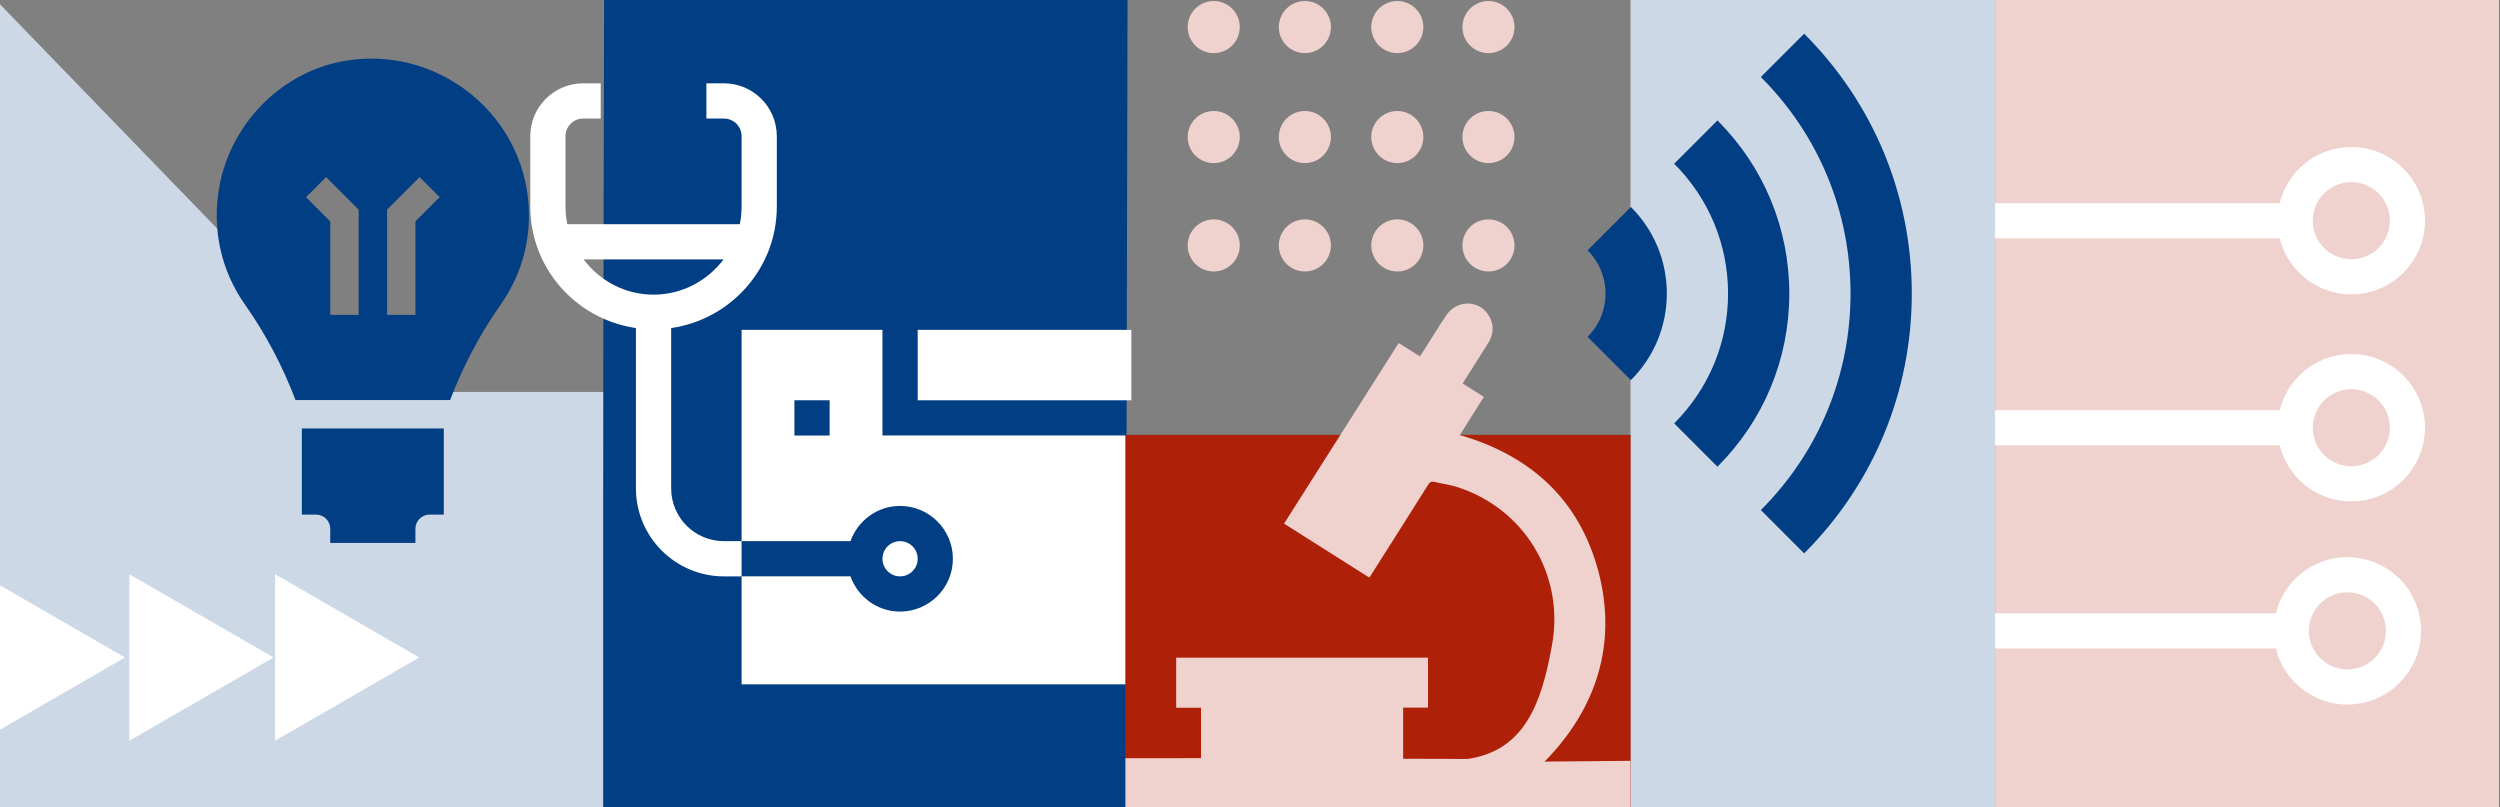 <?xml version="1.0" encoding="UTF-8"?><svg xmlns="http://www.w3.org/2000/svg" viewBox="0 0 1920 620"><rect x="0" y="0" width="1920" height="620" fill="#808080" stroke="none"/><defs><style>.c{fill:#fff;}.d{fill:#efd2ce;}.e{fill:#cdd8e6;}.f{fill:#af2009;}.g{fill:none;stroke:#fff;stroke-miterlimit:1;stroke-width:27px;}.h{fill:#023e84;}</style></defs><g id="a"/><g id="b"><rect class="d" x="1532.25" y="-31" width="387" height="742"/><g><circle class="g" cx="1805.8" cy="169.49" r="43.11"/><line class="g" x1="1264.78" y1="169.53" x2="1762.88" y2="169.53"/></g><g><circle class="g" cx="1805.8" cy="328.49" r="43.11"/><line class="g" x1="1264.78" y1="328.53" x2="1762.88" y2="328.53"/></g><g><circle class="g" cx="1802.8" cy="484.49" r="43.11"/><line class="g" x1="1261.78" y1="484.53" x2="1759.88" y2="484.53"/></g><path class="h" d="M462.49,665.51l402,.88,.89-408.54,.61-278.47-402-.88-1.5,687.01Z"/><g><path class="c" d="M556.02,415.61c-22.45,0-40.57-18.12-40.57-40.57v-123.08c45.75-6.63,81.14-45.74,81.14-93.3v-54.09c0-22.37-18.2-40.57-40.57-40.57h-13.52v27.05h13.52c7.46,0,13.52,6.06,13.52,13.52v54.09c0,4.63-.48,9.15-1.37,13.52h-132.5c-.89-4.37-1.37-8.89-1.37-13.52v-54.09c0-7.46,6.06-13.52,13.52-13.52h13.52v-27.05h-13.52c-22.37,0-40.57,18.2-40.57,40.57v54.09c0,47.56,35.39,86.66,81.14,93.3v123.08c0,37.33,30.29,67.62,67.62,67.62h13.52v-27.05h-13.52Zm-107.84-216.37h107.5c-12.36,16.32-31.75,27.05-53.75,27.05s-41.39-10.72-53.75-27.05h0Zm0,0"/><path class="c" d="M677.73,253.33h-108.19v162.28h83.63c5.6-15.71,20.47-27.05,38.08-27.05,22.37,0,40.57,18.2,40.57,40.57s-18.2,40.57-40.57,40.57c-17.61,0-32.48-11.34-38.08-27.05h-83.63v82.94h299.32v-191.13h-191.13v-81.14Zm-40.57,81.14h-27.05v-27.05h27.05v27.05Zm0,0"/><rect class="c" x="704.78" y="253.33" width="164.08" height="54.09"/><path class="c" d="M704.78,429.13c0,7.47-6.05,13.52-13.52,13.52s-13.52-6.05-13.52-13.52,6.05-13.52,13.52-13.52,13.52,6.05,13.52,13.52h0Zm0,0"/></g><path class="e" d="M1252.25,671h280V-3h-280V671Z"/><g><g><path class="d" d="M952.14,188.49c0-11.04-8.95-20-20-20s-20,8.95-20,20,8.95,20,20,20,20-8.95,20-20"/><path class="d" d="M952.14,105.25c0-11.04-8.95-20-20-20s-20,8.95-20,20,8.95,20,20,20,20-8.95,20-20"/><path class="d" d="M952.14,20.79c0-11.04-8.95-20-20-20s-20,8.95-20,20,8.95,20,20,20,20-8.95,20-20"/></g><g><path class="d" d="M1022.14,188.49c0-11.04-8.95-20-20-20s-20,8.95-20,20,8.95,20,20,20,20-8.95,20-20"/><path class="d" d="M1022.14,105.25c0-11.04-8.95-20-20-20s-20,8.95-20,20,8.95,20,20,20,20-8.95,20-20"/><path class="d" d="M1022.14,20.79c0-11.04-8.95-20-20-20s-20,8.95-20,20,8.95,20,20,20,20-8.95,20-20"/></g><g><path class="d" d="M1093.14,188.49c0-11.04-8.95-20-20-20s-20,8.95-20,20,8.95,20,20,20,20-8.95,20-20"/><path class="d" d="M1093.14,105.25c0-11.04-8.95-20-20-20s-20,8.95-20,20,8.95,20,20,20,20-8.95,20-20"/><path class="d" d="M1093.14,20.79c0-11.04-8.95-20-20-20s-20,8.95-20,20,8.95,20,20,20,20-8.95,20-20"/></g><g><path class="d" d="M1163.14,188.49c0-11.04-8.95-20-20-20s-20,8.95-20,20,8.95,20,20,20,20-8.95,20-20"/><path class="d" d="M1163.14,105.25c0-11.04-8.95-20-20-20s-20,8.95-20,20,8.95,20,20,20,20-8.95,20-20"/><path class="d" d="M1163.14,20.79c0-11.04-8.95-20-20-20s-20,8.95-20,20,8.95,20,20,20,20-8.95,20-20"/></g></g><polygon class="e" points="-16.75 627 288.25 627 288.25 301 -16.75 -14 -16.75 627"/><path class="e" d="M243.25,659h220V301H243.25v358Z"/><g><path class="h" d="M361.98,72.47c-28.14-22.9-65.06-32.49-101.22-24.94-46.59,9.67-83.67,48.55-92.29,95.66-5.89,32.13,1.09,64.32,19.62,90.64,16.1,22.84,29,47.54,38.89,73.42h118.7c9.89-25.86,22.78-50.55,38.9-73.42,14.18-20.14,21.67-43.76,21.67-68.31,0-36.24-16.14-70.16-44.28-93.06h0Zm-86.54,169.37h-21.8v-71.8l-18.61-18.61,15.41-15.41,25,24.99v80.83Zm43.61-71.8v71.8h-21.8v-80.83l25-25,15.41,15.42-18.61,18.61Zm0,0"/><path class="h" d="M231.83,395.2h10.9c6.01,0,10.9,4.89,10.9,10.9v10.9h65.41v-10.9c0-6.01,4.89-10.9,10.9-10.9h10.9v-66.14h-109.02v66.14Zm0,0"/></g><polygon class="c" points="-14.75 504.94 -14.75 441 40.62 472.97 95.99 504.94 40.62 536.91 -14.75 568.88 -14.75 504.94"/><polygon class="c" points="99.35 504.94 99.35 441 154.72 472.97 210.1 504.94 154.72 536.91 99.35 568.88 99.35 504.94"/><polygon class="c" points="211.22 504.94 211.22 441 266.59 472.97 321.97 504.94 266.59 536.91 211.22 568.88 211.22 504.94"/><g><path class="h" d="M1385.59,25.89l-33.26,33.26c44.42,44.42,68.88,103.47,68.88,166.29s-24.46,121.88-68.88,166.29l33.26,33.26c53.3-53.3,82.66-124.17,82.66-199.55s-29.35-146.25-82.66-199.55h0Zm0,0"/><path class="h" d="M1319.02,92.47l-33.26,33.26c26.69,26.69,41.39,62.11,41.39,99.72s-14.7,73.03-41.39,99.72l33.26,33.26c35.57-35.57,55.16-82.8,55.16-132.97s-19.59-97.41-55.16-132.98h0Zm0,0"/><path class="h" d="M1219.27,192.21c8.9,8.9,13.8,20.71,13.8,33.24s-4.9,24.34-13.8,33.24l33.26,33.26c17.79-17.78,27.58-41.39,27.58-66.49s-9.79-48.71-27.57-66.49l-33.26,33.26Zm0,0"/></g><path class="f" d="M864.25,668h388V334h-388v334Z"/><path class="d" d="M1252.25,584.31v36.69c-129.3,0-258.59,0-387.89,0v-38.7s51.22-.04,58.03-.04v-38.72h-19.08v-38.43h193.39v38.32h-19.09v39.3l49.51,.14c44.47-6.48,57.07-43.9,64.93-88.1,9.51-53.43-21.54-104.63-73.47-120.89-5.5-1.72-11.32-2.41-16.95-3.79-2.39-.59-3.57,.18-4.83,2.18-10.98,17.53-22.08,34.99-33.15,52.47-3.91,6.17-7.83,12.33-11.99,18.88-21.9-13.88-43.58-27.61-65.5-41.49,29.44-46.37,58.68-92.43,88.05-138.69,5.54,3.48,10.74,6.75,16.28,10.23,.83-1.22,1.62-2.3,2.33-3.42,5.96-9.37,11.67-18.9,17.9-28.09,8.69-12.83,26.88-11.82,33.56,1.73,3.36,6.81,2.51,13.46-1.47,19.79-5.65,8.97-11.33,17.91-17,26.86-.74,1.17-1.46,2.36-2.44,3.95,5.3,3.38,10.58,6.75,16.23,10.36-6.16,9.78-12.25,19.43-18.46,29.28,54.44,15.75,91.77,49.66,106.4,104.62,14.63,54.98-1.14,105.35-41.31,146.16l66.01-.6Z"/></g></svg>